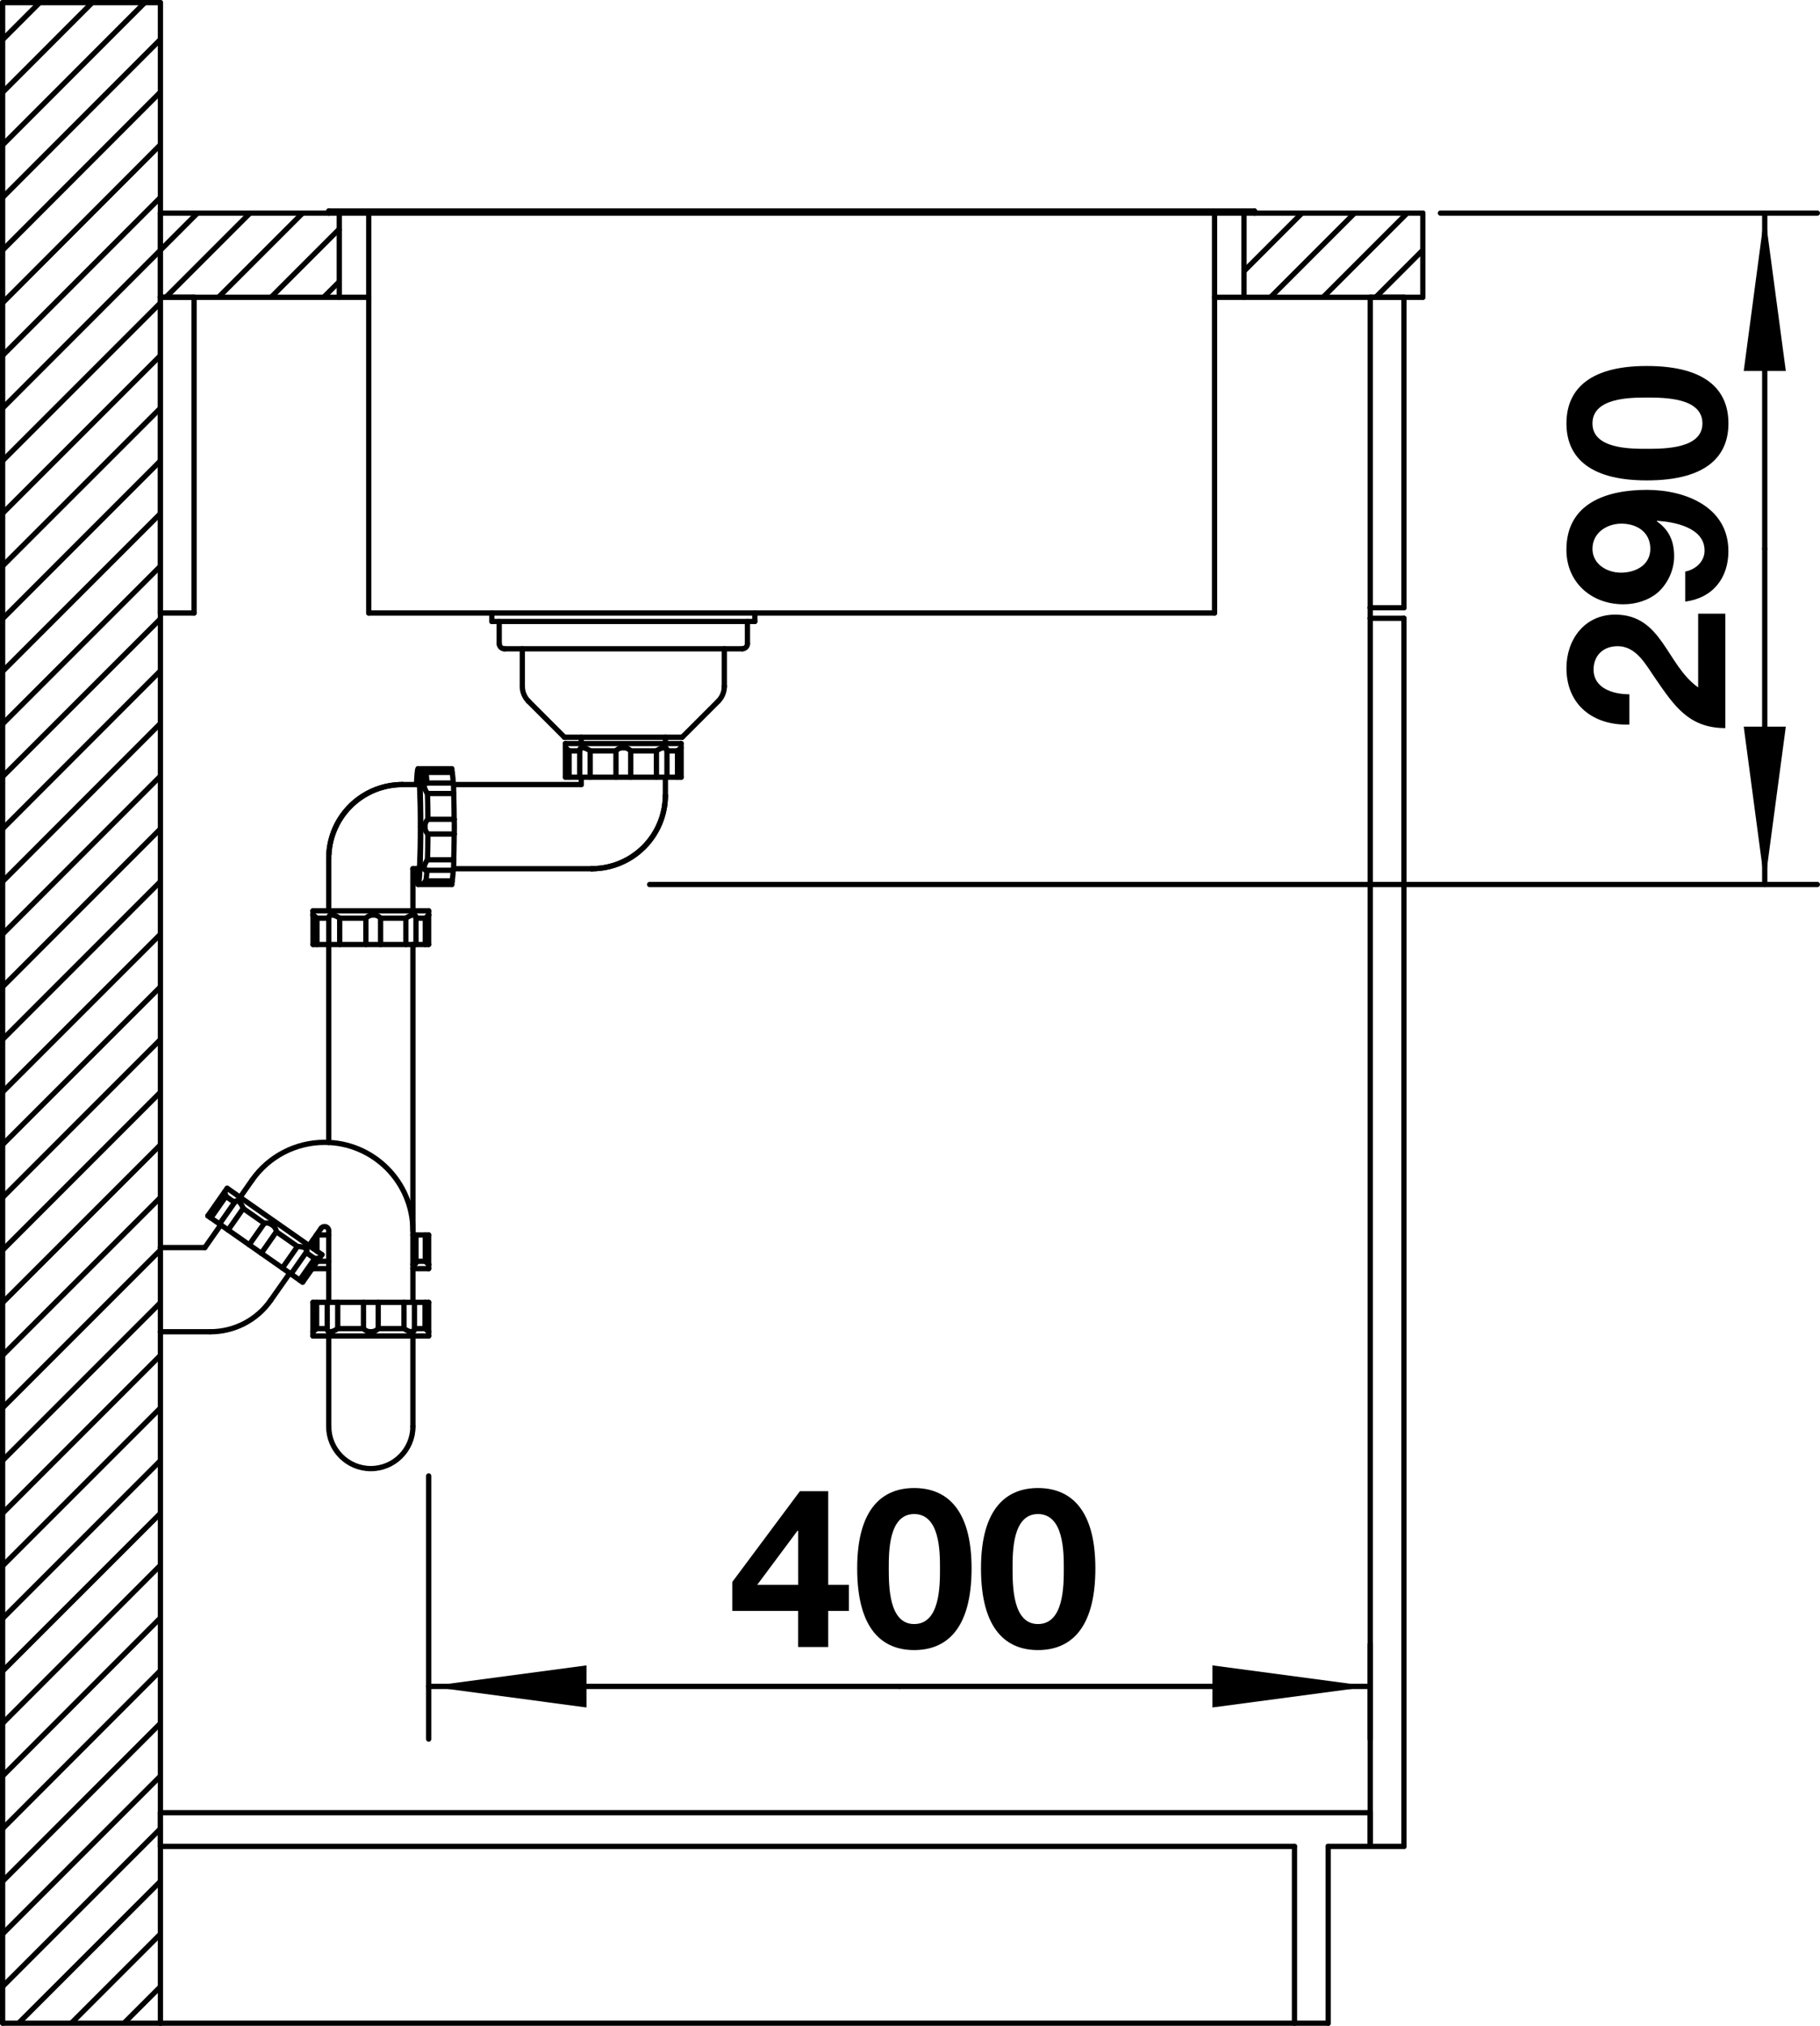 <?xml version="1.0" encoding="utf-8"?>
<!-- Generator: Adobe Illustrator 15.0.0, SVG Export Plug-In . SVG Version: 6.00 Build 0)  -->
<!DOCTYPE svg PUBLIC "-//W3C//DTD SVG 1.1//EN" "http://www.w3.org/Graphics/SVG/1.1/DTD/svg11.dtd">
<svg version="1.1" id="_x30_" xmlns="http://www.w3.org/2000/svg" xmlns:xlink="http://www.w3.org/1999/xlink" x="0px" y="0px"
	 width="49.04px" height="54.567px" viewBox="0 0 49.04 54.567" enable-background="new 0 0 49.04 54.567" xml:space="preserve">
<g>
	<path d="M21.506,43.391h-1.775v-0.779l1.823-2.446h0.762v2.524h0.558v0.701h-0.558v0.972h-0.81V43.391z M21.506,41.232h-0.018
		l-1.085,1.457h1.104V41.232z"/>
	<path d="M24.632,40.081c0.839,0,1.547,0.527,1.547,2.164c0,1.674-0.708,2.201-1.547,2.201c-0.833,0-1.535-0.527-1.535-2.201
		C23.097,40.608,23.799,40.081,24.632,40.081z M24.632,43.745c0.696,0,0.696-1.026,0.696-1.5c0-0.438,0-1.463-0.696-1.463
		c-0.689,0-0.684,1.025-0.684,1.463C23.949,42.719,23.949,43.745,24.632,43.745z"/>
	<path d="M27.968,40.081c0.839,0,1.547,0.527,1.547,2.164c0,1.674-0.708,2.201-1.547,2.201c-0.833,0-1.535-0.527-1.535-2.201
		C26.433,40.608,27.135,40.081,27.968,40.081z M27.968,43.745c0.696,0,0.696-1.026,0.696-1.5c0-0.438,0-1.463-0.696-1.463
		c-0.689,0-0.684,1.025-0.684,1.463C27.285,42.719,27.285,43.745,27.968,43.745z"/>
</g>
<line fill="none" stroke="#000000" stroke-width="0.142" stroke-linecap="round" stroke-linejoin="round" stroke-miterlimit="10" x1="11.551" y1="39.756" x2="11.551" y2="46.843"/>
<line fill="none" stroke="#000000" stroke-width="0.142" stroke-linecap="round" stroke-linejoin="round" stroke-miterlimit="10" x1="36.921" y1="44.291" x2="36.921" y2="46.843"/>
<line fill="none" stroke="#000000" stroke-width="0.142" stroke-linecap="round" stroke-linejoin="round" stroke-miterlimit="10" x1="11.551" y1="45.425" x2="24.237" y2="45.425"/>
<line fill="none" stroke="#000000" stroke-width="0.142" stroke-linecap="round" stroke-linejoin="round" stroke-miterlimit="10" x1="36.921" y1="45.425" x2="24.237" y2="45.425"/>
<polygon points="11.551,45.425 15.803,45.992 15.803,44.858 "/>
<polygon points="36.921,45.425 32.669,44.858 32.669,45.992 "/>
<g>
	<path d="M43.903,19.517c-0.959,0.03-1.695-0.516-1.695-1.523c0-0.768,0.49-1.439,1.313-1.439c1.271,0,1.373,1.349,2.236,1.961
		V16.53h0.732v3.082c-0.979,0-1.379-0.6-1.877-1.325c-0.258-0.366-0.51-0.881-1.025-0.881c-0.402,0-0.648,0.264-0.648,0.629
		c0,0.504,0.521,0.666,0.965,0.666V19.517z"/>
	<path d="M45.409,15.395c0.281-0.054,0.521-0.27,0.521-0.564c0-0.624-0.814-0.773-1.277-0.803l-0.012,0.012
		c0.336,0.234,0.469,0.54,0.469,0.948c0,0.359-0.168,0.726-0.432,0.965c-0.26,0.222-0.602,0.324-0.936,0.324
		c-0.859,0-1.535-0.587-1.535-1.469c0-1.271,1.109-1.613,2.17-1.613c1.031,0,2.195,0.456,2.195,1.649
		c0,0.726-0.42,1.265-1.164,1.361V15.395z M43.688,14.105c-0.391,0-0.779,0.246-0.779,0.678c0,0.408,0.383,0.642,0.768,0.642
		c0.395,0,0.791-0.204,0.791-0.642C44.467,14.328,44.102,14.105,43.688,14.105z"/>
	<path d="M42.208,11.405c0-0.839,0.527-1.547,2.164-1.547c1.674,0,2.201,0.708,2.201,1.547c0,0.833-0.527,1.535-2.201,1.535
		C42.735,12.94,42.208,12.239,42.208,11.405z M45.872,11.405c0-0.696-1.027-0.696-1.5-0.696c-0.438,0-1.463,0-1.463,0.696
		c0,0.689,1.025,0.684,1.463,0.684C44.844,12.089,45.872,12.089,45.872,11.405z"/>
</g>
<line fill="none" stroke="#000000" stroke-width="0.142" stroke-linecap="round" stroke-linejoin="round" stroke-miterlimit="10" x1="17.504" y1="23.825" x2="48.968" y2="23.825"/>
<line fill="none" stroke="#000000" stroke-width="0.142" stroke-linecap="round" stroke-linejoin="round" stroke-miterlimit="10" x1="38.813" y1="5.74" x2="48.968" y2="5.74"/>
<line fill="none" stroke="#000000" stroke-width="0.142" stroke-linecap="round" stroke-linejoin="round" stroke-miterlimit="10" x1="47.551" y1="5.74" x2="47.551" y2="14.783"/>
<line fill="none" stroke="#000000" stroke-width="0.142" stroke-linecap="round" stroke-linejoin="round" stroke-miterlimit="10" x1="47.551" y1="23.825" x2="47.551" y2="14.783"/>
<polygon points="47.551,5.74 46.985,9.992 48.119,9.992 "/>
<polygon points="47.551,23.825 48.119,19.573 46.985,19.573 "/>
<line fill="none" stroke="#000000" stroke-width="0.142" stroke-linecap="round" stroke-linejoin="round" stroke-miterlimit="10" x1="0.071" y1="54.496" x2="4.323" y2="54.496"/>
<line fill="none" stroke="#000000" stroke-width="0.142" stroke-linecap="round" stroke-linejoin="round" stroke-miterlimit="10" x1="0.071" y1="0.071" x2="0.071" y2="54.496"/>
<line fill="none" stroke="#000000" stroke-width="0.142" stroke-linecap="round" stroke-linejoin="round" stroke-miterlimit="10" x1="4.323" y1="0.071" x2="4.323" y2="33.604"/>
<line fill="none" stroke="#000000" stroke-width="0.142" stroke-linecap="round" stroke-linejoin="round" stroke-miterlimit="10" x1="4.323" y1="35.872" x2="4.323" y2="54.496"/>
<line fill="none" stroke="#000000" stroke-width="0.142" stroke-linecap="round" stroke-linejoin="round" stroke-miterlimit="10" x1="0.071" y1="0.071" x2="4.323" y2="0.071"/>
<line fill="none" stroke="#000000" stroke-width="0.142" stroke-linecap="round" stroke-linejoin="round" stroke-miterlimit="10" x1="4.323" y1="54.496" x2="35.788" y2="54.496"/>
<line fill="none" stroke="#000000" stroke-width="0.142" stroke-linecap="round" stroke-linejoin="round" stroke-miterlimit="10" x1="36.921" y1="49.734" x2="35.788" y2="49.734"/>
<line fill="none" stroke="#000000" stroke-width="0.142" stroke-linecap="round" stroke-linejoin="round" stroke-miterlimit="10" x1="34.88" y1="49.734" x2="4.323" y2="49.734"/>
<line fill="none" stroke="#000000" stroke-width="0.142" stroke-linecap="round" stroke-linejoin="round" stroke-miterlimit="10" x1="36.921" y1="48.827" x2="4.323" y2="48.827"/>
<line fill="none" stroke="#000000" stroke-width="0.142" stroke-linecap="round" stroke-linejoin="round" stroke-miterlimit="10" x1="4.323" y1="49.734" x2="4.323" y2="48.827"/>
<line fill="none" stroke="#000000" stroke-width="0.142" stroke-linecap="round" stroke-linejoin="round" stroke-miterlimit="10" x1="4.323" y1="16.512" x2="4.323" y2="8.008"/>
<line fill="none" stroke="#000000" stroke-width="0.142" stroke-linecap="round" stroke-linejoin="round" stroke-miterlimit="10" x1="5.23" y1="8.008" x2="5.23" y2="16.512"/>
<line fill="none" stroke="#000000" stroke-width="0.142" stroke-linecap="round" stroke-linejoin="round" stroke-miterlimit="10" x1="5.23" y1="16.512" x2="4.323" y2="16.512"/>
<line fill="none" stroke="#000000" stroke-width="0.142" stroke-linecap="round" stroke-linejoin="round" stroke-miterlimit="10" x1="34.88" y1="54.496" x2="34.88" y2="49.734"/>
<line fill="none" stroke="#000000" stroke-width="0.142" stroke-linecap="round" stroke-linejoin="round" stroke-miterlimit="10" x1="35.788" y1="49.734" x2="35.788" y2="54.496"/>
<line fill="none" stroke="#000000" stroke-width="0.142" stroke-linecap="round" stroke-linejoin="round" stroke-miterlimit="10" x1="36.921" y1="16.37" x2="36.921" y2="16.654"/>
<line fill="none" stroke="#000000" stroke-width="0.142" stroke-linecap="round" stroke-linejoin="round" stroke-miterlimit="10" x1="36.921" y1="49.734" x2="36.921" y2="48.827"/>
<line fill="none" stroke="#000000" stroke-width="0.142" stroke-linecap="round" stroke-linejoin="round" stroke-miterlimit="10" x1="5.23" y1="8.008" x2="4.323" y2="8.008"/>
<line fill="none" stroke="#000000" stroke-width="0.142" stroke-linecap="round" stroke-linejoin="round" stroke-miterlimit="10" x1="37.829" y1="49.734" x2="36.921" y2="49.734"/>
<line fill="none" stroke="#000000" stroke-width="0.142" stroke-linecap="round" stroke-linejoin="round" stroke-miterlimit="10" x1="37.829" y1="16.654" x2="36.921" y2="16.654"/>
<line fill="none" stroke="#000000" stroke-width="0.142" stroke-linecap="round" stroke-linejoin="round" stroke-miterlimit="10" x1="37.829" y1="16.37" x2="36.921" y2="16.37"/>
<line fill="none" stroke="#000000" stroke-width="0.142" stroke-linecap="round" stroke-linejoin="round" stroke-miterlimit="10" x1="36.921" y1="8.008" x2="36.921" y2="16.37"/>
<line fill="none" stroke="#000000" stroke-width="0.142" stroke-linecap="round" stroke-linejoin="round" stroke-miterlimit="10" x1="36.921" y1="16.654" x2="36.921" y2="49.734"/>
<line fill="none" stroke="#000000" stroke-width="0.142" stroke-linecap="round" stroke-linejoin="round" stroke-miterlimit="10" x1="37.829" y1="8.008" x2="37.829" y2="16.37"/>
<line fill="none" stroke="#000000" stroke-width="0.142" stroke-linecap="round" stroke-linejoin="round" stroke-miterlimit="10" x1="37.829" y1="16.654" x2="37.829" y2="49.734"/>
<line fill="none" stroke="#000000" stroke-width="0.142" stroke-linecap="round" stroke-linejoin="round" stroke-miterlimit="10" x1="37.829" y1="8.008" x2="36.921" y2="8.008"/>
<line fill="none" stroke="#000000" stroke-width="0.142" stroke-linecap="round" stroke-linejoin="round" stroke-miterlimit="10" x1="4.323" y1="33.604" x2="4.323" y2="35.872"/>
<line fill="none" stroke="#000000" stroke-width="0.142" stroke-linecap="round" stroke-linejoin="round" stroke-miterlimit="10" x1="8.155" y1="34.537" x2="5.601" y2="32.749"/>
<line fill="none" stroke="#000000" stroke-width="0.142" stroke-linecap="round" stroke-linejoin="round" stroke-miterlimit="10" x1="8.481" y1="33.9" x2="8.247" y2="33.737"/>
<line fill="none" stroke="#000000" stroke-width="0.142" stroke-linecap="round" stroke-linejoin="round" stroke-miterlimit="10" x1="8.016" y1="33.575" x2="7.447" y2="33.177"/>
<line fill="none" stroke="#000000" stroke-width="0.142" stroke-linecap="round" stroke-linejoin="round" stroke-miterlimit="10" x1="7.122" y1="32.949" x2="6.553" y2="32.551"/>
<line fill="none" stroke="#000000" stroke-width="0.142" stroke-linecap="round" stroke-linejoin="round" stroke-miterlimit="10" x1="6.088" y1="32.225" x2="6.322" y2="32.389"/>
<line fill="none" stroke="#000000" stroke-width="0.142" stroke-linecap="round" stroke-linejoin="round" stroke-miterlimit="10" x1="6.121" y1="32.006" x2="8.675" y2="33.795"/>
<line fill="none" stroke="#000000" stroke-width="0.142" stroke-linecap="round" stroke-linejoin="round" stroke-miterlimit="10" x1="8.433" y1="24.534" x2="8.433" y2="24.647"/>
<line fill="none" stroke="#000000" stroke-width="0.142" stroke-linecap="round" stroke-linejoin="round" stroke-miterlimit="10" x1="8.433" y1="35.986" x2="8.433" y2="35.079"/>
<line fill="none" stroke="#000000" stroke-width="0.142" stroke-linecap="round" stroke-linejoin="round" stroke-miterlimit="10" x1="8.433" y1="34.172" x2="8.433" y2="34.141"/>
<line fill="none" stroke="#000000" stroke-width="0.142" stroke-linecap="round" stroke-linejoin="round" stroke-miterlimit="10" x1="8.435" y1="24.648" x2="8.435" y2="25.441"/>
<line fill="none" stroke="#000000" stroke-width="0.142" stroke-linecap="round" stroke-linejoin="round" stroke-miterlimit="10" x1="8.435" y1="33.626" x2="8.435" y2="33.397"/>
<line fill="none" stroke="#000000" stroke-width="0.142" stroke-linecap="round" stroke-linejoin="round" stroke-miterlimit="10" x1="8.532" y1="35.787" x2="8.532" y2="35.079"/>
<line fill="none" stroke="#000000" stroke-width="0.142" stroke-linecap="round" stroke-linejoin="round" stroke-miterlimit="10" x1="8.542" y1="24.732" x2="8.542" y2="25.441"/>
<line fill="none" stroke="#000000" stroke-width="0.142" stroke-linecap="round" stroke-linejoin="round" stroke-miterlimit="10" x1="8.542" y1="33.701" x2="8.542" y2="33.265"/>
<line fill="none" stroke="#000000" stroke-width="0.142" stroke-linecap="round" stroke-linejoin="round" stroke-miterlimit="10" x1="8.817" y1="35.808" x2="8.817" y2="35.079"/>
<line fill="none" stroke="#000000" stroke-width="0.142" stroke-linecap="round" stroke-linejoin="round" stroke-miterlimit="10" x1="8.858" y1="23.116" x2="8.858" y2="24.534"/>
<line fill="none" stroke="#000000" stroke-width="0.142" stroke-linecap="round" stroke-linejoin="round" stroke-miterlimit="10" x1="8.858" y1="25.441" x2="8.858" y2="30.774"/>
<line fill="none" stroke="#000000" stroke-width="0.142" stroke-linecap="round" stroke-linejoin="round" stroke-miterlimit="10" x1="8.858" y1="33.151" x2="8.858" y2="35.079"/>
<line fill="none" stroke="#000000" stroke-width="0.142" stroke-linecap="round" stroke-linejoin="round" stroke-miterlimit="10" x1="8.858" y1="35.986" x2="8.858" y2="38.424"/>
<line fill="none" stroke="#000000" stroke-width="0.142" stroke-linecap="round" stroke-linejoin="round" stroke-miterlimit="10" x1="8.859" y1="24.718" x2="8.859" y2="25.441"/>
<line fill="none" stroke="#000000" stroke-width="0.142" stroke-linecap="round" stroke-linejoin="round" stroke-miterlimit="10" x1="9.1" y1="35.787" x2="9.1" y2="35.079"/>
<line fill="none" stroke="#000000" stroke-width="0.142" stroke-linecap="round" stroke-linejoin="round" stroke-miterlimit="10" x1="9.153" y1="24.732" x2="9.153" y2="25.441"/>
<line fill="none" stroke="#000000" stroke-width="0.142" stroke-linecap="round" stroke-linejoin="round" stroke-miterlimit="10" x1="9.794" y1="35.787" x2="9.794" y2="35.079"/>
<line fill="none" stroke="#000000" stroke-width="0.142" stroke-linecap="round" stroke-linejoin="round" stroke-miterlimit="10" x1="9.859" y1="24.732" x2="9.859" y2="25.441"/>
<line fill="none" stroke="#000000" stroke-width="0.142" stroke-linecap="round" stroke-linejoin="round" stroke-miterlimit="10" x1="10.191" y1="35.787" x2="10.191" y2="35.079"/>
<line fill="none" stroke="#000000" stroke-width="0.142" stroke-linecap="round" stroke-linejoin="round" stroke-miterlimit="10" x1="10.255" y1="24.732" x2="10.255" y2="25.441"/>
<line fill="none" stroke="#000000" stroke-width="0.142" stroke-linecap="round" stroke-linejoin="round" stroke-miterlimit="10" x1="8.861" y1="23.008" x2="8.858" y2="23.116"/>
<line fill="none" stroke="#000000" stroke-width="0.142" stroke-linecap="round" stroke-linejoin="round" stroke-miterlimit="10" x1="11.551" y1="35.986" x2="8.433" y2="35.986"/>
<line fill="none" stroke="#000000" stroke-width="0.142" stroke-linecap="round" stroke-linejoin="round" stroke-miterlimit="10" x1="4.323" y1="35.872" x2="5.668" y2="35.872"/>
<line fill="none" stroke="#000000" stroke-width="0.142" stroke-linecap="round" stroke-linejoin="round" stroke-miterlimit="10" x1="11.551" y1="34.059" x2="11.543" y2="34.05"/>
<line fill="none" stroke="#000000" stroke-width="0.142" stroke-linecap="round" stroke-linejoin="round" stroke-miterlimit="10" x1="10.885" y1="35.787" x2="10.885" y2="35.079"/>
<line fill="none" stroke="#000000" stroke-width="0.142" stroke-linecap="round" stroke-linejoin="round" stroke-miterlimit="10" x1="10.936" y1="24.732" x2="10.936" y2="25.441"/>
<line fill="none" stroke="#000000" stroke-width="0.142" stroke-linecap="round" stroke-linejoin="round" stroke-miterlimit="10" x1="11.126" y1="35.986" x2="11.126" y2="38.424"/>
<line fill="none" stroke="#000000" stroke-width="0.142" stroke-linecap="round" stroke-linejoin="round" stroke-miterlimit="10" x1="11.126" y1="35.079" x2="11.126" y2="25.441"/>
<line fill="none" stroke="#000000" stroke-width="0.142" stroke-linecap="round" stroke-linejoin="round" stroke-miterlimit="10" x1="11.126" y1="24.534" x2="11.126" y2="23.399"/>
<line fill="none" stroke="#000000" stroke-width="0.142" stroke-linecap="round" stroke-linejoin="round" stroke-miterlimit="10" x1="11.167" y1="35.809" x2="11.167" y2="35.079"/>
<line fill="none" stroke="#000000" stroke-width="0.142" stroke-linecap="round" stroke-linejoin="round" stroke-miterlimit="10" x1="11.208" y1="24.706" x2="11.208" y2="25.441"/>
<line fill="none" stroke="#000000" stroke-width="0.142" stroke-linecap="round" stroke-linejoin="round" stroke-miterlimit="10" x1="11.208" y1="34.001" x2="11.208" y2="33.265"/>
<line fill="none" stroke="#000000" stroke-width="0.142" stroke-linecap="round" stroke-linejoin="round" stroke-miterlimit="10" x1="11.453" y1="35.787" x2="11.453" y2="35.079"/>
<line fill="none" stroke="#000000" stroke-width="0.142" stroke-linecap="round" stroke-linejoin="round" stroke-miterlimit="10" x1="11.46" y1="24.732" x2="11.46" y2="25.441"/>
<line fill="none" stroke="#000000" stroke-width="0.142" stroke-linecap="round" stroke-linejoin="round" stroke-miterlimit="10" x1="11.46" y1="33.974" x2="11.46" y2="33.265"/>
<line fill="none" stroke="#000000" stroke-width="0.142" stroke-linecap="round" stroke-linejoin="round" stroke-miterlimit="10" x1="11.55" y1="24.648" x2="11.55" y2="25.441"/>
<line fill="none" stroke="#000000" stroke-width="0.142" stroke-linecap="round" stroke-linejoin="round" stroke-miterlimit="10" x1="11.55" y1="34.057" x2="11.55" y2="33.265"/>
<line fill="none" stroke="#000000" stroke-width="0.142" stroke-linecap="round" stroke-linejoin="round" stroke-miterlimit="10" x1="11.551" y1="24.534" x2="11.551" y2="24.647"/>
<line fill="none" stroke="#000000" stroke-width="0.142" stroke-linecap="round" stroke-linejoin="round" stroke-miterlimit="10" x1="11.551" y1="35.986" x2="11.551" y2="35.079"/>
<line fill="none" stroke="#000000" stroke-width="0.142" stroke-linecap="round" stroke-linejoin="round" stroke-miterlimit="10" x1="11.551" y1="34.172" x2="11.551" y2="34.059"/>
<line fill="none" stroke="#000000" stroke-width="0.142" stroke-linecap="round" stroke-linejoin="round" stroke-miterlimit="10" x1="6.121" y1="32.006" x2="5.601" y2="32.749"/>
<line fill="none" stroke="#000000" stroke-width="0.142" stroke-linecap="round" stroke-linejoin="round" stroke-miterlimit="10" x1="6.088" y1="32.225" x2="5.682" y2="32.806"/>
<line fill="none" stroke="#000000" stroke-width="0.142" stroke-linecap="round" stroke-linejoin="round" stroke-miterlimit="10" x1="6.333" y1="32.371" x2="5.915" y2="32.969"/>
<line fill="none" stroke="#000000" stroke-width="0.142" stroke-linecap="round" stroke-linejoin="round" stroke-miterlimit="10" x1="5.521" y1="33.604" x2="5.949" y2="32.993"/>
<line fill="none" stroke="#000000" stroke-width="0.142" stroke-linecap="round" stroke-linejoin="round" stroke-miterlimit="10" x1="6.469" y1="32.25" x2="6.794" y2="31.785"/>
<line fill="none" stroke="#000000" stroke-width="0.142" stroke-linecap="round" stroke-linejoin="round" stroke-miterlimit="10" x1="6.553" y1="32.551" x2="6.147" y2="33.132"/>
<line fill="none" stroke="#000000" stroke-width="0.142" stroke-linecap="round" stroke-linejoin="round" stroke-miterlimit="10" x1="7.122" y1="32.949" x2="6.715" y2="33.529"/>
<line fill="none" stroke="#000000" stroke-width="0.142" stroke-linecap="round" stroke-linejoin="round" stroke-miterlimit="10" x1="11.551" y1="24.647" x2="11.542" y2="24.657"/>
<line fill="none" stroke="#000000" stroke-width="0.142" stroke-linecap="round" stroke-linejoin="round" stroke-miterlimit="10" x1="8.435" y1="24.647" x2="8.435" y2="24.647"/>
<line fill="none" stroke="#000000" stroke-width="0.142" stroke-linecap="round" stroke-linejoin="round" stroke-miterlimit="10" x1="11.453" y1="35.787" x2="11.167" y2="35.787"/>
<line fill="none" stroke="#000000" stroke-width="0.142" stroke-linecap="round" stroke-linejoin="round" stroke-miterlimit="10" x1="8.532" y1="35.787" x2="8.817" y2="35.787"/>
<line fill="none" stroke="#000000" stroke-width="0.142" stroke-linecap="round" stroke-linejoin="round" stroke-miterlimit="10" x1="9.1" y1="35.787" x2="9.794" y2="35.787"/>
<line fill="none" stroke="#000000" stroke-width="0.142" stroke-linecap="round" stroke-linejoin="round" stroke-miterlimit="10" x1="10.191" y1="35.787" x2="10.885" y2="35.787"/>
<line fill="none" stroke="#000000" stroke-width="0.142" stroke-linecap="round" stroke-linejoin="round" stroke-miterlimit="10" x1="8.433" y1="35.079" x2="11.551" y2="35.079"/>
<line fill="none" stroke="#000000" stroke-width="0.142" stroke-linecap="round" stroke-linejoin="round" stroke-miterlimit="10" x1="8.433" y1="34.172" x2="8.858" y2="34.172"/>
<line fill="none" stroke="#000000" stroke-width="0.142" stroke-linecap="round" stroke-linejoin="round" stroke-miterlimit="10" x1="11.126" y1="34.172" x2="11.551" y2="34.172"/>
<line fill="none" stroke="#000000" stroke-width="0.142" stroke-linecap="round" stroke-linejoin="round" stroke-miterlimit="10" x1="8.55" y1="33.974" x2="8.86" y2="33.974"/>
<line fill="none" stroke="#000000" stroke-width="0.142" stroke-linecap="round" stroke-linejoin="round" stroke-miterlimit="10" x1="11.208" y1="33.974" x2="11.46" y2="33.974"/>
<line fill="none" stroke="#000000" stroke-width="0.142" stroke-linecap="round" stroke-linejoin="round" stroke-miterlimit="10" x1="13.451" y1="16.739" x2="13.451" y2="17.334"/>
<line fill="none" stroke="#000000" stroke-width="0.142" stroke-linecap="round" stroke-linejoin="round" stroke-miterlimit="10" x1="14.074" y1="17.476" x2="14.074" y2="18.488"/>
<line fill="none" stroke="#000000" stroke-width="0.142" stroke-linecap="round" stroke-linejoin="round" stroke-miterlimit="10" x1="7.447" y1="33.177" x2="7.041" y2="33.757"/>
<line fill="none" stroke="#000000" stroke-width="0.142" stroke-linecap="round" stroke-linejoin="round" stroke-miterlimit="10" x1="8.016" y1="33.575" x2="7.609" y2="34.155"/>
<line fill="none" stroke="#000000" stroke-width="0.142" stroke-linecap="round" stroke-linejoin="round" stroke-miterlimit="10" x1="7.293" y1="35.026" x2="7.807" y2="34.294"/>
<line fill="none" stroke="#000000" stroke-width="0.142" stroke-linecap="round" stroke-linejoin="round" stroke-miterlimit="10" x1="8.327" y1="33.551" x2="8.652" y2="33.086"/>
<line fill="none" stroke="#000000" stroke-width="0.142" stroke-linecap="round" stroke-linejoin="round" stroke-miterlimit="10" x1="8.259" y1="33.721" x2="7.841" y2="34.317"/>
<line fill="none" stroke="#000000" stroke-width="0.142" stroke-linecap="round" stroke-linejoin="round" stroke-miterlimit="10" x1="8.481" y1="33.9" x2="8.074" y2="34.481"/>
<line fill="none" stroke="#000000" stroke-width="0.142" stroke-linecap="round" stroke-linejoin="round" stroke-miterlimit="10" x1="8.675" y1="33.795" x2="8.155" y2="34.537"/>
<line fill="none" stroke="#000000" stroke-width="0.142" stroke-linecap="round" stroke-linejoin="round" stroke-miterlimit="10" x1="19.351" y1="18.889" x2="18.383" y2="19.857"/>
<line fill="none" stroke="#000000" stroke-width="0.142" stroke-linecap="round" stroke-linejoin="round" stroke-miterlimit="10" x1="15.949" y1="23.399" x2="15.946" y2="23.4"/>
<line fill="none" stroke="#000000" stroke-width="0.142" stroke-linecap="round" stroke-linejoin="round" stroke-miterlimit="10" x1="4.323" y1="33.604" x2="5.521" y2="33.604"/>
<line fill="none" stroke="#000000" stroke-width="0.142" stroke-linecap="round" stroke-linejoin="round" stroke-miterlimit="10" x1="8.527" y1="33.265" x2="8.86" y2="33.265"/>
<line fill="none" stroke="#000000" stroke-width="0.142" stroke-linecap="round" stroke-linejoin="round" stroke-miterlimit="10" x1="11.126" y1="33.265" x2="11.55" y2="33.265"/>
<line fill="none" stroke="#000000" stroke-width="0.142" stroke-linecap="round" stroke-linejoin="round" stroke-miterlimit="10" x1="15.236" y1="20.027" x2="15.236" y2="20.934"/>
<line fill="none" stroke="#000000" stroke-width="0.142" stroke-linecap="round" stroke-linejoin="round" stroke-miterlimit="10" x1="15.335" y1="20.225" x2="15.335" y2="20.934"/>
<line fill="none" stroke="#000000" stroke-width="0.142" stroke-linecap="round" stroke-linejoin="round" stroke-miterlimit="10" x1="15.62" y1="20.204" x2="15.62" y2="20.934"/>
<line fill="none" stroke="#000000" stroke-width="0.142" stroke-linecap="round" stroke-linejoin="round" stroke-miterlimit="10" x1="15.662" y1="19.857" x2="15.662" y2="20.027"/>
<line fill="none" stroke="#000000" stroke-width="0.142" stroke-linecap="round" stroke-linejoin="round" stroke-miterlimit="10" x1="15.662" y1="20.934" x2="15.662" y2="21.133"/>
<line fill="none" stroke="#000000" stroke-width="0.142" stroke-linecap="round" stroke-linejoin="round" stroke-miterlimit="10" x1="15.903" y1="20.225" x2="15.903" y2="20.934"/>
<line fill="none" stroke="#000000" stroke-width="0.142" stroke-linecap="round" stroke-linejoin="round" stroke-miterlimit="10" x1="16.597" y1="20.225" x2="16.597" y2="20.934"/>
<line fill="none" stroke="#000000" stroke-width="0.142" stroke-linecap="round" stroke-linejoin="round" stroke-miterlimit="10" x1="16.994" y1="20.225" x2="16.994" y2="20.934"/>
<line fill="none" stroke="#000000" stroke-width="0.142" stroke-linecap="round" stroke-linejoin="round" stroke-miterlimit="10" x1="17.688" y1="20.225" x2="17.688" y2="20.934"/>
<line fill="none" stroke="#000000" stroke-width="0.142" stroke-linecap="round" stroke-linejoin="round" stroke-miterlimit="10" x1="17.929" y1="20.027" x2="17.929" y2="19.857"/>
<line fill="none" stroke="#000000" stroke-width="0.142" stroke-linecap="round" stroke-linejoin="round" stroke-miterlimit="10" x1="17.971" y1="20.205" x2="17.971" y2="20.934"/>
<line fill="none" stroke="#000000" stroke-width="0.142" stroke-linecap="round" stroke-linejoin="round" stroke-miterlimit="10" x1="18.256" y1="20.225" x2="18.256" y2="20.934"/>
<line fill="none" stroke="#000000" stroke-width="0.142" stroke-linecap="round" stroke-linejoin="round" stroke-miterlimit="10" x1="18.354" y1="20.027" x2="18.354" y2="20.934"/>
<line fill="none" stroke="#000000" stroke-width="0.142" stroke-linecap="round" stroke-linejoin="round" stroke-miterlimit="10" x1="17.929" y1="20.934" x2="17.929" y2="21.431"/>
<line fill="none" stroke="#000000" stroke-width="0.142" stroke-linecap="round" stroke-linejoin="round" stroke-miterlimit="10" x1="19.517" y1="17.476" x2="19.517" y2="18.488"/>
<line fill="none" stroke="#000000" stroke-width="0.142" stroke-linecap="round" stroke-linejoin="round" stroke-miterlimit="10" x1="20.14" y1="16.739" x2="20.14" y2="17.334"/>
<line fill="none" stroke="#000000" stroke-width="0.142" stroke-linecap="round" stroke-linejoin="round" stroke-miterlimit="10" x1="11.55" y1="25.441" x2="8.435" y2="25.441"/>
<line fill="none" stroke="#000000" stroke-width="0.142" stroke-linecap="round" stroke-linejoin="round" stroke-miterlimit="10" x1="11.383" y1="20.708" x2="11.38" y2="20.707"/>
<line fill="none" stroke="#000000" stroke-width="0.142" stroke-linecap="round" stroke-linejoin="round" stroke-miterlimit="10" x1="14.24" y1="18.889" x2="15.208" y2="19.857"/>
<polyline fill="none" stroke="#000000" stroke-width="0.142" stroke-linecap="round" stroke-linejoin="round" stroke-miterlimit="10" points="
	15.946,23.4 16.035,23.398 16.168,23.387 16.301,23.368 16.431,23.34 16.56,23.303 16.685,23.257 16.807,23.203 16.926,23.141 
	17.04,23.071 17.148,22.994 17.252,22.909 17.35,22.818 17.441,22.72 17.525,22.616 17.603,22.507 17.672,22.393 17.734,22.275 
	17.788,22.152 17.833,22.027 17.87,21.898 17.898,21.768 17.917,21.636 17.927,21.502 17.929,21.431 "/>
<line fill="none" stroke="#000000" stroke-width="0.142" stroke-linecap="round" stroke-linejoin="round" stroke-miterlimit="10" x1="15.946" y1="23.4" x2="15.946" y2="23.4"/>
<line fill="none" stroke="#000000" stroke-width="0.142" stroke-linecap="round" stroke-linejoin="round" stroke-miterlimit="10" x1="11.46" y1="24.732" x2="11.208" y2="24.732"/>
<line fill="none" stroke="#000000" stroke-width="0.142" stroke-linecap="round" stroke-linejoin="round" stroke-miterlimit="10" x1="10.936" y1="24.732" x2="10.255" y2="24.732"/>
<line fill="none" stroke="#000000" stroke-width="0.142" stroke-linecap="round" stroke-linejoin="round" stroke-miterlimit="10" x1="9.859" y1="24.732" x2="9.153" y2="24.732"/>
<line fill="none" stroke="#000000" stroke-width="0.142" stroke-linecap="round" stroke-linejoin="round" stroke-miterlimit="10" x1="8.86" y1="24.732" x2="8.542" y2="24.732"/>
<line fill="none" stroke="#000000" stroke-width="0.142" stroke-linecap="round" stroke-linejoin="round" stroke-miterlimit="10" x1="8.433" y1="24.534" x2="11.551" y2="24.534"/>
<line fill="none" stroke="#000000" stroke-width="0.142" stroke-linecap="round" stroke-linejoin="round" stroke-miterlimit="10" x1="11.267" y1="23.825" x2="12.173" y2="23.825"/>
<line fill="none" stroke="#000000" stroke-width="0.142" stroke-linecap="round" stroke-linejoin="round" stroke-miterlimit="10" x1="11.474" y1="23.727" x2="12.182" y2="23.727"/>
<line fill="none" stroke="#000000" stroke-width="0.142" stroke-linecap="round" stroke-linejoin="round" stroke-miterlimit="10" x1="11.485" y1="23.441" x2="12.214" y2="23.441"/>
<line fill="none" stroke="#000000" stroke-width="0.142" stroke-linecap="round" stroke-linejoin="round" stroke-miterlimit="10" x1="11.125" y1="23.4" x2="11.299" y2="23.4"/>
<line fill="none" stroke="#000000" stroke-width="0.142" stroke-linecap="round" stroke-linejoin="round" stroke-miterlimit="10" x1="12.22" y1="23.4" x2="15.946" y2="23.4"/>
<line fill="none" stroke="#000000" stroke-width="0.142" stroke-linecap="round" stroke-linejoin="round" stroke-miterlimit="10" x1="11.517" y1="23.159" x2="12.225" y2="23.159"/>
<polyline fill="none" stroke="#000000" stroke-width="0.142" stroke-linecap="round" stroke-linejoin="round" stroke-miterlimit="10" points="
	10.842,21.132 10.76,21.134 10.631,21.144 10.503,21.162 10.376,21.188 10.251,21.223 10.128,21.265 10.009,21.315 9.894,21.374 
	9.782,21.439 9.674,21.512 9.572,21.592 9.475,21.678 9.384,21.771 9.299,21.869 9.221,21.972 9.15,22.081 9.086,22.193 9.03,22.31 
	8.981,22.43 8.94,22.553 8.907,22.679 8.883,22.806 8.867,22.935 8.861,23.008 "/>
<line fill="none" stroke="#000000" stroke-width="0.142" stroke-linecap="round" stroke-linejoin="round" stroke-miterlimit="10" x1="11.53" y1="22.465" x2="12.238" y2="22.465"/>
<line fill="none" stroke="#000000" stroke-width="0.142" stroke-linecap="round" stroke-linejoin="round" stroke-miterlimit="10" x1="11.53" y1="22.068" x2="12.238" y2="22.068"/>
<line fill="none" stroke="#000000" stroke-width="0.142" stroke-linecap="round" stroke-linejoin="round" stroke-miterlimit="10" x1="11.517" y1="21.374" x2="12.225" y2="21.374"/>
<line fill="none" stroke="#000000" stroke-width="0.142" stroke-linecap="round" stroke-linejoin="round" stroke-miterlimit="10" x1="15.663" y1="21.132" x2="12.22" y2="21.132"/>
<line fill="none" stroke="#000000" stroke-width="0.142" stroke-linecap="round" stroke-linejoin="round" stroke-miterlimit="10" x1="11.299" y1="21.132" x2="10.842" y2="21.132"/>
<line fill="none" stroke="#000000" stroke-width="0.142" stroke-linecap="round" stroke-linejoin="round" stroke-miterlimit="10" x1="11.486" y1="21.091" x2="12.214" y2="21.091"/>
<line fill="none" stroke="#000000" stroke-width="0.142" stroke-linecap="round" stroke-linejoin="round" stroke-miterlimit="10" x1="18.354" y1="20.934" x2="15.236" y2="20.934"/>
<line fill="none" stroke="#000000" stroke-width="0.142" stroke-linecap="round" stroke-linejoin="round" stroke-miterlimit="10" x1="11.474" y1="20.806" x2="12.182" y2="20.806"/>
<line fill="none" stroke="#000000" stroke-width="0.142" stroke-linecap="round" stroke-linejoin="round" stroke-miterlimit="10" x1="11.267" y1="20.707" x2="12.173" y2="20.707"/>
<line fill="none" stroke="#000000" stroke-width="0.142" stroke-linecap="round" stroke-linejoin="round" stroke-miterlimit="10" x1="16.597" y1="20.225" x2="15.903" y2="20.225"/>
<line fill="none" stroke="#000000" stroke-width="0.142" stroke-linecap="round" stroke-linejoin="round" stroke-miterlimit="10" x1="15.62" y1="20.225" x2="15.335" y2="20.225"/>
<line fill="none" stroke="#000000" stroke-width="0.142" stroke-linecap="round" stroke-linejoin="round" stroke-miterlimit="10" x1="16.994" y1="20.225" x2="17.688" y2="20.225"/>
<line fill="none" stroke="#000000" stroke-width="0.142" stroke-linecap="round" stroke-linejoin="round" stroke-miterlimit="10" x1="17.971" y1="20.225" x2="18.256" y2="20.225"/>
<line fill="none" stroke="#000000" stroke-width="0.142" stroke-linecap="round" stroke-linejoin="round" stroke-miterlimit="10" x1="15.236" y1="20.027" x2="18.354" y2="20.027"/>
<line fill="none" stroke="#000000" stroke-width="0.142" stroke-linecap="round" stroke-linejoin="round" stroke-miterlimit="10" x1="15.208" y1="19.857" x2="18.383" y2="19.857"/>
<line fill="none" stroke="#000000" stroke-width="0.142" stroke-linecap="round" stroke-linejoin="round" stroke-miterlimit="10" x1="19.999" y1="17.476" x2="13.592" y2="17.476"/>
<path fill="none" stroke="#000000" stroke-width="0.142" stroke-linecap="round" stroke-linejoin="round" stroke-miterlimit="10" d="
	M8.61,33.888c-0.043,0.004-0.086,0.008-0.129,0.013"/>
<path fill="none" stroke="#000000" stroke-width="0.142" stroke-linecap="round" stroke-linejoin="round" stroke-miterlimit="10" d="
	M8.433,35.872c0.033-0.027,0.066-0.056,0.099-0.085"/>
<path fill="none" stroke="#000000" stroke-width="0.142" stroke-linecap="round" stroke-linejoin="round" stroke-miterlimit="10" d="
	M18.354,20.14c-0.033,0.028-0.066,0.056-0.099,0.085"/>
<path fill="none" stroke="#000000" stroke-width="0.142" stroke-linecap="round" stroke-linejoin="round" stroke-miterlimit="10" d="
	M15.335,20.225c-0.033-0.029-0.065-0.057-0.099-0.085"/>
<path fill="none" stroke="#000000" stroke-width="0.142" stroke-linecap="round" stroke-linejoin="round" stroke-miterlimit="10" d="
	M11.453,35.787c0.032,0.029,0.065,0.058,0.098,0.085"/>
<path fill="none" stroke="#000000" stroke-width="0.142" stroke-linecap="round" stroke-linejoin="round" stroke-miterlimit="10" d="
	M6.088,32.225c-0.01-0.042-0.021-0.084-0.032-0.126"/>
<path fill="none" stroke="#000000" stroke-width="0.142" stroke-linecap="round" stroke-linejoin="round" stroke-miterlimit="10" d="
	M11.126,33.151c0-1.315-1.066-2.381-2.381-2.381c-0.777,0-1.505,0.379-1.951,1.015"/>
<path fill="none" stroke="#000000" stroke-width="0.142" stroke-linecap="round" stroke-linejoin="round" stroke-miterlimit="10" d="
	M5.668,35.872c0.647,0,1.254-0.315,1.625-0.846"/>
<path fill="none" stroke="#000000" stroke-width="0.142" stroke-linecap="round" stroke-linejoin="round" stroke-miterlimit="10" d="
	M10.839,21.133c-1.052,0.002-1.919,0.824-1.978,1.875"/>
<path fill="none" stroke="#000000" stroke-width="0.142" stroke-linecap="round" stroke-linejoin="round" stroke-miterlimit="10" d="
	M8.858,38.424c0,0.626,0.508,1.134,1.134,1.134c0.626,0,1.134-0.508,1.134-1.134"/>
<path fill="none" stroke="#000000" stroke-width="0.142" stroke-linecap="round" stroke-linejoin="round" stroke-miterlimit="10" d="
	M19.351,18.889c0.106-0.106,0.166-0.25,0.166-0.401"/>
<path fill="none" stroke="#000000" stroke-width="0.142" stroke-linecap="round" stroke-linejoin="round" stroke-miterlimit="10" d="
	M14.074,18.488c0,0.15,0.06,0.294,0.166,0.401"/>
<path fill="none" stroke="#000000" stroke-width="0.142" stroke-linecap="round" stroke-linejoin="round" stroke-miterlimit="10" d="
	M19.999,17.476c0.078,0,0.142-0.063,0.142-0.142"/>
<path fill="none" stroke="#000000" stroke-width="0.142" stroke-linecap="round" stroke-linejoin="round" stroke-miterlimit="10" d="
	M13.451,17.334c0,0.078,0.063,0.142,0.142,0.142"/>
<path fill="none" stroke="#000000" stroke-width="0.142" stroke-linecap="round" stroke-linejoin="round" stroke-miterlimit="10" d="
	M8.858,33.151c0-0.063-0.051-0.113-0.113-0.113c-0.037,0-0.072,0.018-0.093,0.048"/>
<path fill="none" stroke="#000000" stroke-width="0.142" stroke-linecap="round" stroke-linejoin="round" stroke-miterlimit="10" d="
	M12.173,20.707c0.002,0.004,0.002,0.005,0.002,0.007c0.001,0.006,0.002,0.013,0.002,0.019c0.001,0.011,0.001,0.021,0.002,0.031
	c0.001,0.014,0.001,0.028,0.002,0.042"/>
<path fill="none" stroke="#000000" stroke-width="0.142" stroke-linecap="round" stroke-linejoin="round" stroke-miterlimit="10" d="
	M12.214,21.091c0.002,0,0.002,0.003,0.002,0.006c0,0.007,0.001,0.012,0.002,0.017c0.001,0.008,0.001,0.018,0.002,0.027
	c0,0.012,0.001,0.024,0.001,0.036c0.001,0.015,0.001,0.029,0.001,0.043c0,0.017,0.001,0.033,0.001,0.049c0,0.035,0,0.07,0,0.105"/>
<path fill="none" stroke="#000000" stroke-width="0.142" stroke-linecap="round" stroke-linejoin="round" stroke-miterlimit="10" d="
	M11.267,20.707c-0.003,0-0.005,0.004-0.006,0.007c-0.003,0.008-0.005,0.014-0.007,0.021c-0.002,0.011-0.004,0.023-0.006,0.035
	c-0.002,0.016-0.004,0.032-0.006,0.048c-0.002,0.02-0.004,0.041-0.006,0.061c-0.002,0.024-0.004,0.049-0.005,0.073
	c-0.004,0.06-0.007,0.121-0.01,0.181"/>
<path fill="none" stroke="#000000" stroke-width="0.142" stroke-linecap="round" stroke-linejoin="round" stroke-miterlimit="10" d="
	M11.267,23.825c-0.003,0-0.005-0.003-0.006-0.007c-0.003-0.008-0.005-0.014-0.007-0.021c-0.002-0.011-0.004-0.022-0.006-0.034
	c-0.002-0.016-0.004-0.032-0.006-0.048c-0.002-0.021-0.004-0.041-0.006-0.061c-0.002-0.024-0.004-0.049-0.005-0.073
	c-0.004-0.06-0.007-0.12-0.01-0.181"/>
<path fill="none" stroke="#000000" stroke-width="0.142" stroke-linecap="round" stroke-linejoin="round" stroke-miterlimit="10" d="
	M11.327,22.266c0,0.087,0,0.175-0.001,0.263c0,0.084-0.001,0.168-0.003,0.252c-0.001,0.078-0.003,0.155-0.005,0.233
	c-0.002,0.068-0.004,0.136-0.007,0.204c-0.002,0.056-0.005,0.112-0.009,0.167c-0.001,0.022-0.003,0.045-0.005,0.068
	c-0.001,0.019-0.003,0.038-0.005,0.057c-0.001,0.015-0.003,0.029-0.005,0.044c-0.002,0.011-0.004,0.022-0.006,0.032
	c-0.001,0.006-0.003,0.012-0.006,0.019c-0.001,0.003-0.003,0.007-0.006,0.007"/>
<path fill="none" stroke="#000000" stroke-width="0.142" stroke-linecap="round" stroke-linejoin="round" stroke-miterlimit="10" d="
	M11.327,22.266c0-0.087,0-0.175-0.001-0.263c0-0.084-0.001-0.168-0.003-0.252c-0.001-0.078-0.003-0.155-0.005-0.233
	c-0.002-0.068-0.004-0.136-0.007-0.204c-0.002-0.056-0.005-0.111-0.009-0.167c-0.001-0.022-0.003-0.045-0.005-0.068
	c-0.001-0.019-0.003-0.038-0.005-0.056c-0.001-0.015-0.003-0.03-0.005-0.045c-0.002-0.011-0.004-0.022-0.006-0.032
	c-0.001-0.006-0.003-0.012-0.006-0.02c-0.001-0.003-0.003-0.006-0.006-0.006"/>
<path fill="none" stroke="#000000" stroke-width="0.142" stroke-linecap="round" stroke-linejoin="round" stroke-miterlimit="10" d="
	M17.929,21.431c-0.002,0.256-0.055,0.515-0.155,0.753s-0.247,0.456-0.43,0.638c-0.183,0.182-0.401,0.327-0.641,0.426
	c-0.239,0.099-0.498,0.15-0.755,0.151"/>
<path fill="none" stroke="#000000" stroke-width="0.142" stroke-linecap="round" stroke-linejoin="round" stroke-miterlimit="10" d="
	M12.225,21.374c0.001,0.053,0.003,0.105,0.004,0.158c0.005,0.179,0.007,0.357,0.008,0.536"/>
<path fill="none" stroke="#000000" stroke-width="0.142" stroke-linecap="round" stroke-linejoin="round" stroke-miterlimit="10" d="
	M12.182,20.806c0.004,0.012,0.006,0.024,0.008,0.037c0.003,0.021,0.006,0.041,0.008,0.061c0.007,0.062,0.011,0.125,0.015,0.187"/>
<path fill="none" stroke="#000000" stroke-width="0.142" stroke-linecap="round" stroke-linejoin="round" stroke-miterlimit="10" d="
	M12.238,22.465c0,0.062-0.001,0.124-0.002,0.186c-0.002,0.169-0.005,0.339-0.011,0.508"/>
<path fill="none" stroke="#000000" stroke-width="0.142" stroke-linecap="round" stroke-linejoin="round" stroke-miterlimit="10" d="
	M12.212,23.441c-0.004,0.063-0.008,0.125-0.015,0.188c-0.002,0.02-0.005,0.041-0.008,0.061c-0.002,0.013-0.004,0.025-0.008,0.037"/>
<path fill="none" stroke="#000000" stroke-width="0.142" stroke-linecap="round" stroke-linejoin="round" stroke-miterlimit="10" d="
	M12.225,23.159c0,0.035,0,0.07,0,0.105c0,0.016,0,0.033-0.001,0.049c0,0.015,0,0.029-0.001,0.043c0,0.012-0.001,0.023-0.001,0.036
	c0,0.009-0.001,0.019-0.002,0.027c-0.001,0.005-0.002,0.01-0.002,0.017c0,0.003,0,0.006-0.002,0.006"/>
<path fill="none" stroke="#000000" stroke-width="0.142" stroke-linecap="round" stroke-linejoin="round" stroke-miterlimit="10" d="
	M12.238,22.068c0.004,0.066,0.004,0.132,0.004,0.198c0,0.066,0,0.132-0.004,0.199"/>
<path fill="none" stroke="#000000" stroke-width="0.142" stroke-linecap="round" stroke-linejoin="round" stroke-miterlimit="10" d="
	M12.182,23.727c0,0.014-0.001,0.028-0.002,0.042c0,0.01-0.001,0.021-0.002,0.031c0,0.007-0.001,0.014-0.002,0.02
	c-0.001,0.005-0.002,0.006-0.002,0.006"/>
<path fill="none" stroke="#000000" stroke-width="0.142" stroke-linecap="round" stroke-linejoin="round" stroke-miterlimit="10" d="
	M15.693,20.14c-0.019,0-0.042,0.004-0.056,0.018c-0.011,0.011-0.017,0.029-0.017,0.045"/>
<path fill="none" stroke="#000000" stroke-width="0.142" stroke-linecap="round" stroke-linejoin="round" stroke-miterlimit="10" d="
	M15.903,20.225c-0.033-0.024-0.069-0.044-0.107-0.061c-0.033-0.014-0.068-0.024-0.103-0.024"/>
<path fill="none" stroke="#000000" stroke-width="0.142" stroke-linecap="round" stroke-linejoin="round" stroke-miterlimit="10" d="
	M16.795,20.14c-0.04,0-0.08,0.008-0.116,0.024c-0.032,0.014-0.06,0.035-0.082,0.061"/>
<path fill="none" stroke="#000000" stroke-width="0.142" stroke-linecap="round" stroke-linejoin="round" stroke-miterlimit="10" d="
	M17.898,20.14c-0.035,0-0.07,0.011-0.103,0.024c-0.038,0.016-0.074,0.037-0.107,0.061"/>
<path fill="none" stroke="#000000" stroke-width="0.142" stroke-linecap="round" stroke-linejoin="round" stroke-miterlimit="10" d="
	M16.994,20.225c-0.022-0.026-0.05-0.046-0.082-0.061c-0.037-0.017-0.077-0.024-0.117-0.024"/>
<path fill="none" stroke="#000000" stroke-width="0.142" stroke-linecap="round" stroke-linejoin="round" stroke-miterlimit="10" d="
	M11.336,22.266c0,0.102,0,0.203-0.001,0.304c-0.001,0.098-0.002,0.195-0.004,0.292c-0.001,0.09-0.004,0.18-0.006,0.27
	c-0.002,0.079-0.005,0.158-0.009,0.236c-0.002,0.064-0.006,0.129-0.01,0.194c-0.002,0.026-0.004,0.052-0.006,0.079
	c-0.002,0.022-0.004,0.044-0.006,0.065c-0.001,0.017-0.003,0.034-0.006,0.052c-0.002,0.012-0.004,0.025-0.006,0.037
	c-0.001,0.007-0.003,0.014-0.007,0.022c-0.001,0.003-0.003,0.007-0.007,0.007"/>
<path fill="none" stroke="#000000" stroke-width="0.142" stroke-linecap="round" stroke-linejoin="round" stroke-miterlimit="10" d="
	M11.474,20.806c0.004,0.012,0.006,0.024,0.008,0.037c0.003,0.02,0.006,0.04,0.008,0.061c0.007,0.062,0.011,0.124,0.015,0.186"/>
<path fill="none" stroke="#000000" stroke-width="0.142" stroke-linecap="round" stroke-linejoin="round" stroke-miterlimit="10" d="
	M11.429,21.164c-0.002-0.061-0.006-0.123-0.01-0.184c-0.003-0.047-0.006-0.093-0.011-0.14c-0.001-0.017-0.003-0.035-0.006-0.052
	c-0.002-0.013-0.003-0.026-0.006-0.04c-0.001-0.009-0.003-0.018-0.006-0.026c-0.001-0.005-0.003-0.01-0.006-0.013"/>
<path fill="none" stroke="#000000" stroke-width="0.142" stroke-linecap="round" stroke-linejoin="round" stroke-miterlimit="10" d="
	M17.971,20.203c0-0.016-0.006-0.034-0.017-0.045c-0.014-0.014-0.036-0.018-0.056-0.018"/>
<path fill="none" stroke="#000000" stroke-width="0.142" stroke-linecap="round" stroke-linejoin="round" stroke-miterlimit="10" d="
	M11.208,24.703c0-0.015-0.005-0.031-0.016-0.041c-0.013-0.012-0.032-0.015-0.05-0.015"/>
<path fill="none" stroke="#000000" stroke-width="0.142" stroke-linecap="round" stroke-linejoin="round" stroke-miterlimit="10" d="
	M11.517,23.159c-0.024,0.034-0.044,0.069-0.061,0.107c-0.014,0.033-0.025,0.067-0.027,0.103"/>
<path fill="none" stroke="#000000" stroke-width="0.142" stroke-linecap="round" stroke-linejoin="round" stroke-miterlimit="10" d="
	M11.449,22.266c0,0.04,0.007,0.08,0.023,0.117c0.014,0.031,0.033,0.06,0.058,0.082"/>
<path fill="none" stroke="#000000" stroke-width="0.142" stroke-linecap="round" stroke-linejoin="round" stroke-miterlimit="10" d="
	M11.53,22.465c0,0.062-0.001,0.124-0.001,0.186c-0.002,0.169-0.005,0.339-0.011,0.508"/>
<path fill="none" stroke="#000000" stroke-width="0.142" stroke-linecap="round" stroke-linejoin="round" stroke-miterlimit="10" d="
	M11.429,23.369c0,0.019,0.001,0.041,0.014,0.056c0.005,0.005,0.011,0.01,0.018,0.013c0.007,0.003,0.015,0.004,0.023,0.004"/>
<path fill="none" stroke="#000000" stroke-width="0.142" stroke-linecap="round" stroke-linejoin="round" stroke-miterlimit="10" d="
	M11.504,23.443c-0.004,0.062-0.008,0.125-0.015,0.186c-0.002,0.021-0.005,0.041-0.008,0.061c-0.002,0.013-0.004,0.025-0.008,0.037"
	/>
<path fill="none" stroke="#000000" stroke-width="0.142" stroke-linecap="round" stroke-linejoin="round" stroke-miterlimit="10" d="
	M11.474,23.727c-0.008,0.009-0.017,0.019-0.025,0.028c-0.019,0.021-0.038,0.042-0.057,0.061"/>
<path fill="none" stroke="#000000" stroke-width="0.142" stroke-linecap="round" stroke-linejoin="round" stroke-miterlimit="10" d="
	M11.53,22.068c0-0.062-0.001-0.124-0.001-0.186c-0.002-0.169-0.005-0.339-0.011-0.508"/>
<line fill="none" stroke="#000000" stroke-width="0.142" stroke-linecap="round" stroke-linejoin="round" stroke-miterlimit="10" x1="11.543" y1="24.655" x2="11.522" y2="24.675"/>
<line fill="none" stroke="#000000" stroke-width="0.142" stroke-linecap="round" stroke-linejoin="round" stroke-miterlimit="10" x1="11.522" y1="24.675" x2="11.46" y2="24.732"/>
<path fill="none" stroke="#000000" stroke-width="0.142" stroke-linecap="round" stroke-linejoin="round" stroke-miterlimit="10" d="
	M8.817,35.811c0,0.016,0.006,0.033,0.018,0.045c0.014,0.013,0.036,0.017,0.056,0.017"/>
<path fill="none" stroke="#000000" stroke-width="0.142" stroke-linecap="round" stroke-linejoin="round" stroke-miterlimit="10" d="
	M11.336,22.266c0-0.101,0-0.203-0.001-0.304c-0.001-0.097-0.002-0.195-0.004-0.292c-0.001-0.09-0.004-0.18-0.006-0.27
	c-0.002-0.079-0.005-0.157-0.009-0.236c-0.002-0.064-0.006-0.129-0.01-0.194c-0.002-0.026-0.004-0.052-0.006-0.079
	c-0.002-0.022-0.004-0.043-0.006-0.065c-0.001-0.017-0.003-0.034-0.006-0.051c-0.002-0.013-0.004-0.025-0.006-0.037
	c-0.001-0.007-0.003-0.014-0.007-0.022c-0.001-0.004-0.003-0.008-0.007-0.008"/>
<path fill="none" stroke="#000000" stroke-width="0.142" stroke-linecap="round" stroke-linejoin="round" stroke-miterlimit="10" d="
	M11.429,21.164c0.002,0.036,0.013,0.07,0.027,0.103c0.017,0.038,0.037,0.074,0.061,0.107"/>
<path fill="none" stroke="#000000" stroke-width="0.142" stroke-linecap="round" stroke-linejoin="round" stroke-miterlimit="10" d="
	M11.53,22.068c-0.025,0.022-0.044,0.051-0.058,0.082c-0.016,0.037-0.023,0.077-0.023,0.116"/>
<path fill="none" stroke="#000000" stroke-width="0.142" stroke-linecap="round" stroke-linejoin="round" stroke-miterlimit="10" d="
	M8.542,24.732c-0.013-0.011-0.026-0.022-0.04-0.034c-0.011-0.009-0.022-0.018-0.034-0.027c-0.004-0.003-0.009-0.007-0.013-0.01
	c-0.003-0.003-0.007-0.005-0.01-0.008c-0.002-0.001-0.005-0.003-0.007-0.005"/>
<path fill="none" stroke="#000000" stroke-width="0.142" stroke-linecap="round" stroke-linejoin="round" stroke-miterlimit="10" d="
	M8.94,24.647c-0.021,0-0.046,0.004-0.062,0.02c-0.013,0.012-0.02,0.032-0.02,0.05"/>
<path fill="none" stroke="#000000" stroke-width="0.142" stroke-linecap="round" stroke-linejoin="round" stroke-miterlimit="10" d="
	M9.153,24.732c-0.033-0.024-0.069-0.045-0.107-0.061c-0.034-0.014-0.069-0.024-0.105-0.024"/>
<path fill="none" stroke="#000000" stroke-width="0.142" stroke-linecap="round" stroke-linejoin="round" stroke-miterlimit="10" d="
	M10.062,24.647c-0.04,0-0.081,0.008-0.118,0.024c-0.032,0.014-0.062,0.035-0.085,0.061"/>
<path fill="none" stroke="#000000" stroke-width="0.142" stroke-linecap="round" stroke-linejoin="round" stroke-miterlimit="10" d="
	M10.255,24.732c-0.021-0.026-0.048-0.046-0.079-0.061c-0.036-0.017-0.076-0.024-0.115-0.024"/>
<path fill="none" stroke="#000000" stroke-width="0.142" stroke-linecap="round" stroke-linejoin="round" stroke-miterlimit="10" d="
	M11.143,24.647c-0.034,0-0.068,0.011-0.1,0.024c-0.038,0.016-0.073,0.037-0.106,0.061"/>
<path fill="none" stroke="#000000" stroke-width="0.142" stroke-linecap="round" stroke-linejoin="round" stroke-miterlimit="10" d="
	M8.26,33.719c0.009-0.014,0.015-0.031,0.012-0.047c-0.004-0.02-0.02-0.035-0.036-0.047"/>
<path fill="none" stroke="#000000" stroke-width="0.142" stroke-linecap="round" stroke-linejoin="round" stroke-miterlimit="10" d="
	M11.483,21.091c-0.008,0-0.016,0.001-0.023,0.004c-0.007,0.002-0.013,0.007-0.018,0.013c-0.012,0.015-0.014,0.036-0.014,0.055"/>
<path fill="none" stroke="#000000" stroke-width="0.142" stroke-linecap="round" stroke-linejoin="round" stroke-miterlimit="10" d="
	M11.267,20.92c-0.006,0.007-0.007,0.01-0.008,0.013c-0.004,0.013-0.006,0.027-0.008,0.041c-0.003,0.022-0.006,0.044-0.008,0.066
	c-0.003,0.03-0.005,0.061-0.007,0.091"/>
<path fill="none" stroke="#000000" stroke-width="0.142" stroke-linecap="round" stroke-linejoin="round" stroke-miterlimit="10" d="
	M11.143,34.059c0.018,0,0.037-0.004,0.05-0.016c0.01-0.01,0.016-0.026,0.016-0.04"/>
<path fill="none" stroke="#000000" stroke-width="0.142" stroke-linecap="round" stroke-linejoin="round" stroke-miterlimit="10" d="
	M11.46,33.974c0.009,0.008,0.018,0.016,0.026,0.024c0.019,0.017,0.038,0.034,0.056,0.052"/>
<line fill="none" stroke="#000000" stroke-width="0.142" stroke-linecap="round" stroke-linejoin="round" stroke-miterlimit="10" x1="11.126" y1="34.058" x2="11.143" y2="34.059"/>
<line fill="none" stroke="#000000" stroke-width="0.142" stroke-linecap="round" stroke-linejoin="round" stroke-miterlimit="10" x1="11.391" y1="20.717" x2="11.405" y2="20.731"/>
<line fill="none" stroke="#000000" stroke-width="0.142" stroke-linecap="round" stroke-linejoin="round" stroke-miterlimit="10" x1="11.405" y1="20.731" x2="11.474" y2="20.806"/>
<path fill="none" stroke="#000000" stroke-width="0.142" stroke-linecap="round" stroke-linejoin="round" stroke-miterlimit="10" d="
	M6.43,32.36c-0.016-0.011-0.037-0.021-0.056-0.018c-0.016,0.003-0.031,0.014-0.04,0.027"/>
<path fill="none" stroke="#000000" stroke-width="0.142" stroke-linecap="round" stroke-linejoin="round" stroke-miterlimit="10" d="
	M9.992,35.872c0.04,0,0.08-0.008,0.117-0.024c0.031-0.014,0.06-0.034,0.082-0.061"/>
<path fill="none" stroke="#000000" stroke-width="0.142" stroke-linecap="round" stroke-linejoin="round" stroke-miterlimit="10" d="
	M10.885,35.787c0.033,0.024,0.069,0.045,0.107,0.061c0.033,0.015,0.068,0.024,0.103,0.024"/>
<path fill="none" stroke="#000000" stroke-width="0.142" stroke-linecap="round" stroke-linejoin="round" stroke-miterlimit="10" d="
	M8.89,35.872c0.035,0,0.07-0.01,0.103-0.024c0.038-0.016,0.074-0.036,0.107-0.061"/>
<path fill="none" stroke="#000000" stroke-width="0.142" stroke-linecap="round" stroke-linejoin="round" stroke-miterlimit="10" d="
	M9.794,35.787c0.022,0.026,0.051,0.047,0.082,0.061c0.037,0.017,0.077,0.024,0.116,0.024"/>
<path fill="none" stroke="#000000" stroke-width="0.142" stroke-linecap="round" stroke-linejoin="round" stroke-miterlimit="10" d="
	M11.267,23.613c-0.006-0.007-0.007-0.01-0.008-0.014c-0.004-0.013-0.006-0.027-0.008-0.041c-0.003-0.022-0.006-0.044-0.008-0.066
	c-0.003-0.03-0.005-0.061-0.007-0.091"/>
<path fill="none" stroke="#000000" stroke-width="0.142" stroke-linecap="round" stroke-linejoin="round" stroke-miterlimit="10" d="
	M7.447,33.177c-0.003-0.034-0.015-0.067-0.032-0.097c-0.021-0.034-0.049-0.064-0.082-0.087"/>
<path fill="none" stroke="#000000" stroke-width="0.142" stroke-linecap="round" stroke-linejoin="round" stroke-miterlimit="10" d="
	M8.236,33.625c-0.029-0.02-0.063-0.031-0.098-0.038c-0.041-0.009-0.082-0.013-0.123-0.012"/>
<path fill="none" stroke="#000000" stroke-width="0.142" stroke-linecap="round" stroke-linejoin="round" stroke-miterlimit="10" d="
	M6.553,32.551C6.54,32.513,6.522,32.475,6.5,32.439c-0.019-0.03-0.042-0.059-0.07-0.079"/>
<path fill="none" stroke="#000000" stroke-width="0.142" stroke-linecap="round" stroke-linejoin="round" stroke-miterlimit="10" d="
	M7.333,32.993c-0.032-0.022-0.07-0.039-0.109-0.047C7.19,32.94,7.155,32.94,7.122,32.949"/>
<path fill="none" stroke="#000000" stroke-width="0.142" stroke-linecap="round" stroke-linejoin="round" stroke-miterlimit="10" d="
	M11.095,35.872c0.02,0,0.042-0.004,0.056-0.017c0.011-0.012,0.017-0.029,0.017-0.045"/>
<line fill="none" stroke="#000000" stroke-width="0.142" stroke-linecap="round" stroke-linejoin="round" stroke-miterlimit="10" x1="4.323" y1="8.008" x2="4.323" y2="5.74"/>
<line fill="none" stroke="#000000" stroke-width="0.142" stroke-linecap="round" stroke-linejoin="round" stroke-miterlimit="10" x1="9.142" y1="8.008" x2="9.142" y2="5.74"/>
<line fill="none" stroke="#000000" stroke-width="0.142" stroke-linecap="round" stroke-linejoin="round" stroke-miterlimit="10" x1="33.52" y1="8.008" x2="33.52" y2="5.74"/>
<line fill="none" stroke="#000000" stroke-width="0.142" stroke-linecap="round" stroke-linejoin="round" stroke-miterlimit="10" x1="38.338" y1="8.008" x2="38.338" y2="5.74"/>
<line fill="none" stroke="#000000" stroke-width="0.142" stroke-linecap="round" stroke-linejoin="round" stroke-miterlimit="10" x1="4.323" y1="8.008" x2="9.936" y2="8.008"/>
<line fill="none" stroke="#000000" stroke-width="0.142" stroke-linecap="round" stroke-linejoin="round" stroke-miterlimit="10" x1="32.726" y1="8.008" x2="38.338" y2="8.008"/>
<line fill="none" stroke="#000000" stroke-width="0.142" stroke-linecap="round" stroke-linejoin="round" stroke-miterlimit="10" x1="38.338" y1="5.74" x2="33.803" y2="5.74"/>
<line fill="none" stroke="#000000" stroke-width="0.142" stroke-linecap="round" stroke-linejoin="round" stroke-miterlimit="10" x1="8.858" y1="5.74" x2="4.323" y2="5.74"/>
<line fill="none" stroke="#000000" stroke-width="0.142" stroke-linecap="round" stroke-linejoin="round" stroke-miterlimit="10" x1="8.858" y1="5.684" x2="8.858" y2="5.74"/>
<line fill="none" stroke="#000000" stroke-width="0.142" stroke-linecap="round" stroke-linejoin="round" stroke-miterlimit="10" x1="9.936" y1="5.74" x2="9.936" y2="16.512"/>
<line fill="none" stroke="#000000" stroke-width="0.142" stroke-linecap="round" stroke-linejoin="round" stroke-miterlimit="10" x1="13.252" y1="16.512" x2="13.252" y2="16.739"/>
<line fill="none" stroke="#000000" stroke-width="0.142" stroke-linecap="round" stroke-linejoin="round" stroke-miterlimit="10" x1="20.339" y1="16.512" x2="20.339" y2="16.739"/>
<line fill="none" stroke="#000000" stroke-width="0.142" stroke-linecap="round" stroke-linejoin="round" stroke-miterlimit="10" x1="20.339" y1="16.739" x2="13.252" y2="16.739"/>
<line fill="none" stroke="#000000" stroke-width="0.142" stroke-linecap="round" stroke-linejoin="round" stroke-miterlimit="10" x1="32.726" y1="16.512" x2="9.936" y2="16.512"/>
<line fill="none" stroke="#000000" stroke-width="0.142" stroke-linecap="round" stroke-linejoin="round" stroke-miterlimit="10" x1="32.726" y1="5.74" x2="32.726" y2="16.512"/>
<line fill="none" stroke="#000000" stroke-width="0.142" stroke-linecap="round" stroke-linejoin="round" stroke-miterlimit="10" x1="33.803" y1="5.684" x2="33.803" y2="5.74"/>
<line fill="none" stroke="#000000" stroke-width="0.142" stroke-linecap="round" stroke-linejoin="round" stroke-miterlimit="10" x1="8.858" y1="5.74" x2="33.803" y2="5.74"/>
<line fill="none" stroke="#000000" stroke-width="0.142" stroke-linecap="round" stroke-linejoin="round" stroke-miterlimit="10" x1="8.858" y1="5.684" x2="33.803" y2="5.684"/>
<line fill="none" stroke="#000000" stroke-width="0.142" stroke-linejoin="round" x1="4.464" y1="8.012" x2="6.74" y2="5.736"/>
<line fill="none" stroke="#000000" stroke-width="0.142" stroke-linejoin="round" x1="7.299" y1="8.012" x2="9.168" y2="6.143"/>
<line fill="none" stroke="#000000" stroke-width="0.142" stroke-linejoin="round" x1="5.882" y1="8.012" x2="8.158" y2="5.736"/>
<line fill="none" stroke="#000000" stroke-width="0.142" stroke-linejoin="round" x1="8.716" y1="8.012" x2="9.143" y2="7.586"/>
<line fill="none" stroke="#000000" stroke-width="0.142" stroke-linejoin="round" x1="33.526" y1="7.297" x2="35.086" y2="5.736"/>
<line fill="none" stroke="#000000" stroke-width="0.142" stroke-linejoin="round" x1="35.645" y1="8.012" x2="37.921" y2="5.736"/>
<line fill="none" stroke="#000000" stroke-width="0.142" stroke-linejoin="round" x1="34.228" y1="8.012" x2="36.504" y2="5.736"/>
<line fill="none" stroke="#000000" stroke-width="0.142" stroke-linejoin="round" x1="37.063" y1="8.012" x2="38.344" y2="6.731"/>
<line fill="none" stroke="#000000" stroke-width="0.142" stroke-linejoin="round" x1="4.324" y1="9.575" x2="0.071" y2="13.827"/>
<line fill="none" stroke="#000000" stroke-width="0.142" stroke-linejoin="round" x1="5.321" y1="5.74" x2="0.071" y2="10.993"/>
<line fill="none" stroke="#000000" stroke-width="0.142" stroke-linejoin="round" x1="4.324" y1="3.897" x2="0.071" y2="8.157"/>
<line fill="none" stroke="#000000" stroke-width="0.142" stroke-linejoin="round" x1="4.324" y1="10.993" x2="0.071" y2="15.245"/>
<line fill="none" stroke="#000000" stroke-width="0.142" stroke-linejoin="round" x1="4.324" y1="8.157" x2="0.071" y2="12.41"/>
<line fill="none" stroke="#000000" stroke-width="0.142" stroke-linejoin="round" x1="4.324" y1="5.317" x2="0.071" y2="9.575"/>
<line fill="none" stroke="#000000" stroke-width="0.142" stroke-linejoin="round" x1="4.324" y1="1.06" x2="0.071" y2="5.319"/>
<line fill="none" stroke="#000000" stroke-width="0.142" stroke-linejoin="round" x1="4.324" y1="2.479" x2="0.071" y2="6.737"/>
<line fill="none" stroke="#000000" stroke-width="0.142" stroke-linejoin="round" x1="2.484" y1="0.071" x2="0.071" y2="2.487"/>
<line fill="none" stroke="#000000" stroke-width="0.142" stroke-linejoin="round" x1="3.901" y1="0.071" x2="0.071" y2="3.905"/>
<line fill="none" stroke="#000000" stroke-width="0.142" stroke-linejoin="round" x1="1.067" y1="0.071" x2="0.071" y2="1.068"/>
<line fill="none" stroke="#000000" stroke-width="0.142" stroke-linejoin="round" x1="4.324" y1="15.249" x2="0.071" y2="19.501"/>
<line fill="none" stroke="#000000" stroke-width="0.142" stroke-linejoin="round" x1="4.324" y1="12.412" x2="0.071" y2="16.667"/>
<line fill="none" stroke="#000000" stroke-width="0.142" stroke-linejoin="round" x1="4.324" y1="16.667" x2="0.071" y2="20.919"/>
<line fill="none" stroke="#000000" stroke-width="0.142" stroke-linejoin="round" x1="4.324" y1="13.831" x2="0.071" y2="18.084"/>
<line fill="none" stroke="#000000" stroke-width="0.142" stroke-linejoin="round" x1="4.324" y1="25.162" x2="0.071" y2="29.414"/>
<line fill="none" stroke="#000000" stroke-width="0.142" stroke-linejoin="round" x1="4.324" y1="22.325" x2="0.071" y2="26.58"/>
<line fill="none" stroke="#000000" stroke-width="0.142" stroke-linejoin="round" x1="4.324" y1="19.485" x2="0.071" y2="23.744"/>
<line fill="none" stroke="#000000" stroke-width="0.142" stroke-linejoin="round" x1="4.324" y1="26.58" x2="0.071" y2="30.832"/>
<line fill="none" stroke="#000000" stroke-width="0.142" stroke-linejoin="round" x1="4.324" y1="23.744" x2="0.071" y2="27.998"/>
<line fill="none" stroke="#000000" stroke-width="0.142" stroke-linejoin="round" x1="4.324" y1="20.904" x2="0.071" y2="25.162"/>
<line fill="none" stroke="#000000" stroke-width="0.142" stroke-linejoin="round" x1="4.324" y1="18.067" x2="0.071" y2="22.325"/>
<line fill="none" stroke="#000000" stroke-width="0.142" stroke-linejoin="round" x1="4.324" y1="30.836" x2="0.071" y2="35.088"/>
<line fill="none" stroke="#000000" stroke-width="0.142" stroke-linejoin="round" x1="4.324" y1="27.999" x2="0.071" y2="32.254"/>
<line fill="none" stroke="#000000" stroke-width="0.142" stroke-linejoin="round" x1="4.324" y1="32.254" x2="0.071" y2="36.506"/>
<line fill="none" stroke="#000000" stroke-width="0.142" stroke-linejoin="round" x1="4.324" y1="29.418" x2="0.071" y2="33.672"/>
<line fill="none" stroke="#000000" stroke-width="0.142" stroke-linejoin="round" x1="4.324" y1="33.668" x2="0.071" y2="37.921"/>
<line fill="none" stroke="#000000" stroke-width="0.142" stroke-linejoin="round" x1="4.324" y1="35.087" x2="0.071" y2="39.339"/>
<line fill="none" stroke="#000000" stroke-width="0.142" stroke-linejoin="round" x1="4.324" y1="39.342" x2="0.071" y2="43.595"/>
<line fill="none" stroke="#000000" stroke-width="0.142" stroke-linejoin="round" x1="4.324" y1="36.506" x2="0.071" y2="40.761"/>
<line fill="none" stroke="#000000" stroke-width="0.142" stroke-linejoin="round" x1="4.324" y1="40.761" x2="0.071" y2="45.013"/>
<line fill="none" stroke="#000000" stroke-width="0.142" stroke-linejoin="round" x1="4.324" y1="37.924" x2="0.071" y2="42.178"/>
<line fill="none" stroke="#000000" stroke-width="0.142" stroke-linejoin="round" x1="4.324" y1="49.256" x2="0.071" y2="53.508"/>
<line fill="none" stroke="#000000" stroke-width="0.142" stroke-linejoin="round" x1="4.324" y1="46.418" x2="0.071" y2="50.674"/>
<line fill="none" stroke="#000000" stroke-width="0.142" stroke-linejoin="round" x1="4.324" y1="43.578" x2="0.071" y2="47.838"/>
<line fill="none" stroke="#000000" stroke-width="0.142" stroke-linejoin="round" x1="4.324" y1="50.674" x2="0.5" y2="54.496"/>
<line fill="none" stroke="#000000" stroke-width="0.142" stroke-linejoin="round" x1="4.324" y1="47.838" x2="0.071" y2="52.092"/>
<line fill="none" stroke="#000000" stroke-width="0.142" stroke-linejoin="round" x1="4.324" y1="44.998" x2="0.071" y2="49.256"/>
<line fill="none" stroke="#000000" stroke-width="0.142" stroke-linejoin="round" x1="4.324" y1="42.16" x2="0.071" y2="46.418"/>
<line fill="none" stroke="#000000" stroke-width="0.142" stroke-linejoin="round" x1="4.324" y1="52.093" x2="1.921" y2="54.496"/>
<line fill="none" stroke="#000000" stroke-width="0.142" stroke-linejoin="round" x1="4.324" y1="53.512" x2="3.34" y2="54.496"/>
</svg>

